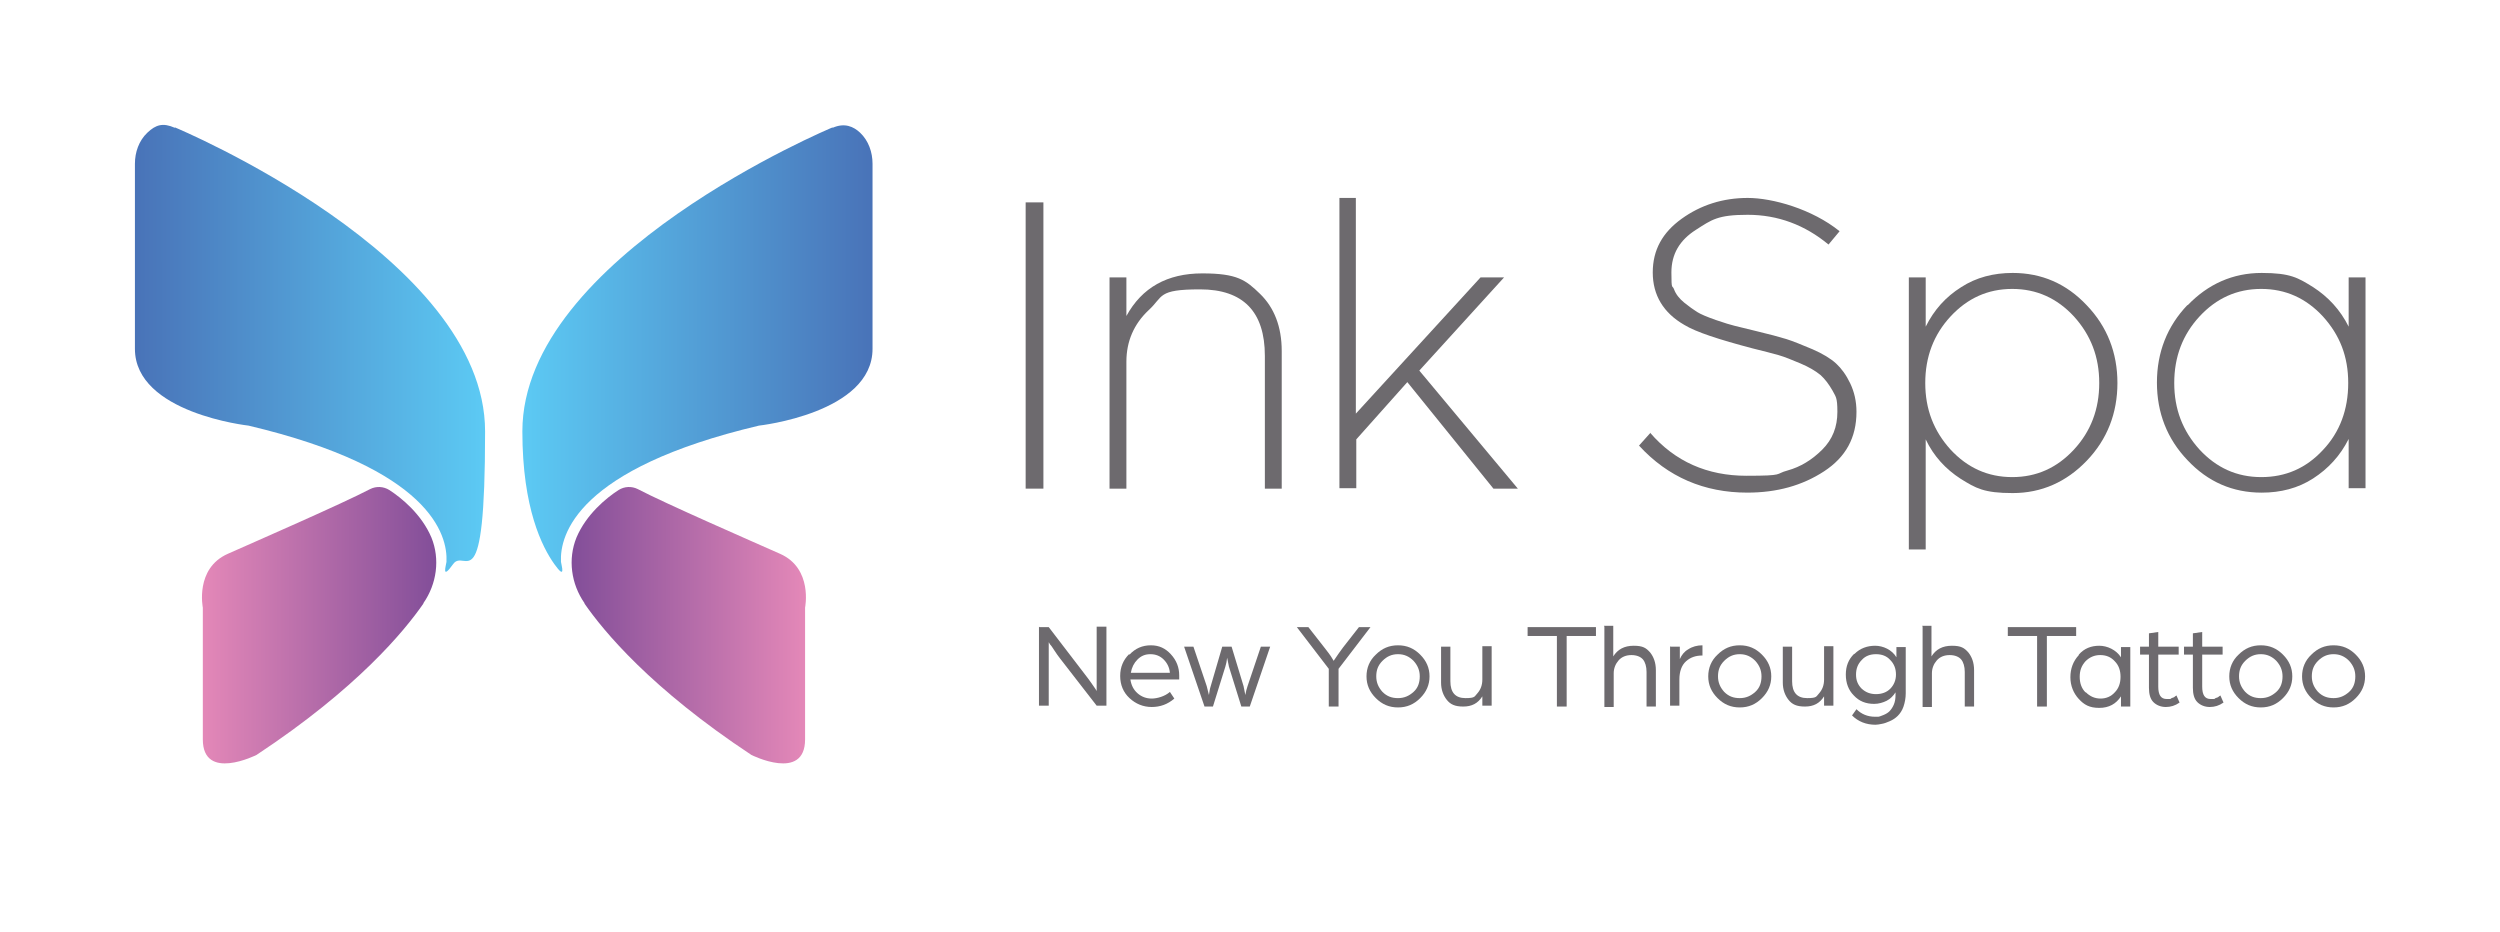 <?xml version="1.0" encoding="UTF-8"?>
<svg id="logos._-_4_colors" xmlns="http://www.w3.org/2000/svg" xmlns:xlink="http://www.w3.org/1999/xlink" version="1.1" viewBox="0 0 563.3 210.1">
  <!-- Generator: Adobe Illustrator 29.0.1, SVG Export Plug-In . SVG Version: 2.1.0 Build 192)  -->
  <defs>
    <style>
      .st0 {
        fill: url(#linear-gradient2);
      }

      .st1 {
        fill: url(#linear-gradient1);
      }

      .st2 {
        fill: url(#linear-gradient3);
      }

      .st3 {
        fill: #6d6a6e;
      }

      .st4 {
        fill: url(#linear-gradient);
      }
    </style>
    <linearGradient id="linear-gradient" x1="30.5" y1="77.7" x2="109.3" y2="77.7" gradientUnits="userSpaceOnUse">
      <stop offset="0" stop-color="#4973b8"/>
      <stop offset="1" stop-color="#5ccaf4"/>
    </linearGradient>
    <linearGradient id="linear-gradient1" x1="45.5" y1="140.9" x2="98.3" y2="140.9" gradientUnits="userSpaceOnUse">
      <stop offset="0" stop-color="#e488b8"/>
      <stop offset="1" stop-color="#824e99"/>
    </linearGradient>
    <linearGradient id="linear-gradient2" x1="-2191.8" y1="77.7" x2="-2112.9" y2="77.7" gradientTransform="translate(-1995.2) rotate(-180) scale(1 -1)" xlink:href="#linear-gradient"/>
    <linearGradient id="linear-gradient3" x1="-2176.7" y1="140.9" x2="-2123.9" y2="140.9" gradientTransform="translate(-1995.2) rotate(-180) scale(1 -1)" xlink:href="#linear-gradient1"/>
  </defs>
  <g>
    <path class="st3" d="M234.2,141.3h2.1l8.5,11.1c.3.4.7.9,1.1,1.5s.7,1,.9,1.3l.3.5v-14.5h2.2v17.8h-2.2l-8.3-10.7c-.4-.5-.8-1.1-1.2-1.7-.4-.6-.7-1.1-1-1.4l-.3-.5v14.3h-2.2v-17.8Z"/>
    <path class="st3" d="M254.5,147.5c1.3-1.4,2.9-2.1,4.8-2.1s3.3.7,4.5,2c1.3,1.4,1.9,3,1.9,4.8v.9h-11c.2,1.3.7,2.3,1.6,3.1.9.8,2,1.2,3.2,1.2s3-.5,4.1-1.5l1,1.5c-1.5,1.3-3.2,1.9-5.1,1.9s-3.6-.7-5-2-2.1-3-2.1-5,.7-3.6,2-4.9ZM263.6,151.6c-.1-1.2-.6-2.2-1.4-3-.8-.8-1.8-1.2-3-1.2s-2.1.4-2.9,1.2-1.3,1.8-1.5,3h8.9Z"/>
    <path class="st3" d="M266.8,145.7h2.1l3,8.9.5,2c.1-.7.2-1.4.4-2l2.6-8.9h2.1l2.7,8.9.4,2c.1-.7.3-1.4.5-2l3-8.9h2.1l-4.6,13.5h-1.9l-2.8-9-.4-2c-.1.8-.2,1.4-.4,2l-2.8,9h-1.9l-4.6-13.5Z"/>
    <path class="st3" d="M299.4,150.7l-7.2-9.4h2.6l3.6,4.6c.3.4.6.8,1,1.3.4.5.6.9.8,1.2l.3.5c.8-1.2,1.5-2.2,2.1-3l3.6-4.6h2.6l-7.2,9.4v8.5h-2.2v-8.5Z"/>
    <path class="st3" d="M310,147.5c1.4-1.4,3-2.1,5-2.1s3.6.7,5,2.1,2.1,3,2.1,4.9-.7,3.5-2.1,4.9-3,2.1-5,2.1-3.6-.7-5-2.1-2.1-3-2.1-4.9.7-3.6,2.1-4.9ZM311.5,155.9c1,1,2.1,1.4,3.5,1.4s2.5-.5,3.5-1.4,1.4-2.1,1.4-3.5-.5-2.5-1.4-3.5c-1-1-2.1-1.5-3.5-1.5s-2.5.5-3.5,1.5c-1,1-1.4,2.1-1.4,3.5s.5,2.5,1.4,3.5Z"/>
    <path class="st3" d="M324.7,145.7h2.1v7.8c0,2.5,1.1,3.8,3.4,3.8s2-.4,2.7-1.1c.7-.8,1.1-1.8,1.1-3.1v-7.5h2.1v13.4h-2.1v-2.1c-1,1.6-2.4,2.3-4.3,2.3s-2.9-.5-3.7-1.5-1.3-2.3-1.3-3.9v-8.3Z"/>
    <path class="st3" d="M350.8,143.3h-6.6v-2h15.4v2h-6.6v15.9h-2.2v-15.9Z"/>
    <path class="st3" d="M361.4,141h2.1v6.9c1-1.6,2.5-2.4,4.6-2.4s2.8.5,3.7,1.5c.8,1,1.3,2.3,1.3,4v8.2h-2.1v-7.8c0-1.2-.3-2.2-.8-2.8-.5-.6-1.4-1-2.6-1s-2.2.4-2.9,1.2-1.1,1.8-1.1,2.9v7.6h-2.1v-18.1Z"/>
    <path class="st3" d="M376.4,145.7h2.1v2.8c.4-.9,1-1.7,1.9-2.2.9-.6,2-.9,3.2-.9v2.3c-1.5,0-2.7.4-3.7,1.3-1,.9-1.5,2.3-1.5,4.1v5.9h-2.1v-13.4Z"/>
    <path class="st3" d="M387,147.5c1.4-1.4,3-2.1,5-2.1s3.6.7,5,2.1,2.1,3,2.1,4.9-.7,3.5-2.1,4.9-3,2.1-5,2.1-3.6-.7-5-2.1c-1.4-1.4-2.1-3-2.1-4.9s.7-3.6,2.1-4.9ZM388.5,155.9c1,1,2.1,1.4,3.5,1.4s2.5-.5,3.5-1.4,1.4-2.1,1.4-3.5-.5-2.5-1.4-3.5c-1-1-2.1-1.5-3.5-1.5s-2.5.5-3.5,1.5c-1,1-1.4,2.1-1.4,3.5s.5,2.5,1.4,3.5Z"/>
    <path class="st3" d="M401.7,145.7h2.1v7.8c0,2.5,1.1,3.8,3.4,3.8s2-.4,2.7-1.1c.7-.8,1.1-1.8,1.1-3.1v-7.5h2.1v13.4h-2.1v-2.1c-1,1.6-2.4,2.3-4.3,2.3s-2.9-.5-3.7-1.5-1.3-2.3-1.3-3.9v-8.3Z"/>
    <path class="st3" d="M417.9,147.3c1.2-1.2,2.8-1.8,4.6-1.8s3.8.9,4.8,2.6v-2.3h2.1v10.4c0,1.1-.2,2.1-.5,3s-.8,1.6-1.3,2.1c-.5.5-1.1.9-1.8,1.2-.7.3-1.2.5-1.8.6-.5.1-1,.2-1.4.2-2.1,0-3.9-.7-5.3-2.1l1-1.4c1.1,1.1,2.5,1.7,4.2,1.7s.5,0,.7,0,.7-.2,1.2-.4c.5-.2,1-.5,1.3-.8s.7-.8,1-1.5c.3-.7.4-1.4.4-2.2v-.6c-.5.8-1.2,1.5-2,1.9-.8.4-1.8.7-2.8.7-1.9,0-3.4-.6-4.6-1.9-1.2-1.2-1.8-2.8-1.8-4.7s.6-3.4,1.8-4.6ZM419.5,155.2c.9.8,1.9,1.2,3.2,1.2s2.4-.4,3.2-1.2,1.3-1.9,1.3-3.2-.4-2.4-1.3-3.3c-.8-.9-1.9-1.3-3.2-1.3s-2.4.4-3.2,1.3c-.9.9-1.3,2-1.3,3.3s.4,2.3,1.3,3.2Z"/>
    <path class="st3" d="M433.1,141h2.1v6.9c1-1.6,2.5-2.4,4.6-2.4s2.8.5,3.7,1.5c.8,1,1.3,2.3,1.3,4v8.2h-2.1v-7.8c0-1.2-.3-2.2-.8-2.8-.5-.6-1.4-1-2.6-1s-2.2.4-2.9,1.2-1.1,1.8-1.1,2.9v7.6h-2.1v-18.1Z"/>
    <path class="st3" d="M459,143.3h-6.6v-2h15.4v2h-6.6v15.9h-2.2v-15.9Z"/>
    <path class="st3" d="M468.4,147.5c1.2-1.4,2.8-2,4.6-2s3.8.9,4.9,2.6v-2.3h2.1v13.4h-2.1v-2.3c-1.1,1.7-2.7,2.6-4.9,2.6s-3.4-.7-4.6-2-1.9-3-1.9-4.9.6-3.6,1.9-5ZM470,156c.9.9,2,1.4,3.3,1.4s2.4-.5,3.2-1.4c.9-.9,1.3-2.1,1.3-3.5s-.4-2.6-1.3-3.5c-.9-1-2-1.4-3.3-1.4s-2.4.5-3.3,1.4c-.9,1-1.3,2.1-1.3,3.5s.4,2.6,1.3,3.5Z"/>
    <path class="st3" d="M484.2,147.5h-2v-1.8h2v-3l2.1-.3v3.3h4.6v1.8h-4.6v7.2c0,1.9.6,2.8,1.9,2.8s.7,0,1.1-.2c.4-.1.6-.2.8-.4l.3-.2.7,1.6c-1,.7-2,1-3.1,1s-2.1-.4-2.8-1.1-1-1.8-1-3.2v-7.6Z"/>
    <path class="st3" d="M494.1,147.5h-2v-1.8h2v-3l2.1-.3v3.3h4.6v1.8h-4.6v7.2c0,1.9.6,2.8,1.9,2.8s.7,0,1.1-.2c.4-.1.6-.2.8-.4l.3-.2.7,1.6c-1,.7-2,1-3.1,1s-2.1-.4-2.8-1.1-1-1.8-1-3.2v-7.6Z"/>
    <path class="st3" d="M504.4,147.5c1.4-1.4,3-2.1,5-2.1s3.6.7,5,2.1,2.1,3,2.1,4.9-.7,3.5-2.1,4.9-3,2.1-5,2.1-3.6-.7-5-2.1c-1.4-1.4-2.1-3-2.1-4.9s.7-3.6,2.1-4.9ZM505.9,155.9c1,1,2.1,1.4,3.5,1.4s2.5-.5,3.5-1.4,1.4-2.1,1.4-3.5-.5-2.5-1.4-3.5c-1-1-2.1-1.5-3.5-1.5s-2.5.5-3.5,1.5c-1,1-1.4,2.1-1.4,3.5s.5,2.5,1.4,3.5Z"/>
    <path class="st3" d="M520.8,147.5c1.4-1.4,3-2.1,5-2.1s3.6.7,5,2.1,2.1,3,2.1,4.9-.7,3.5-2.1,4.9-3,2.1-5,2.1-3.6-.7-5-2.1c-1.4-1.4-2.1-3-2.1-4.9s.7-3.6,2.1-4.9ZM522.3,155.9c1,1,2.1,1.4,3.5,1.4s2.5-.5,3.5-1.4,1.4-2.1,1.4-3.5-.5-2.5-1.4-3.5c-1-1-2.1-1.5-3.5-1.5s-2.5.5-3.5,1.5c-1,1-1.4,2.1-1.4,3.5s.5,2.5,1.4,3.5Z"/>
  </g>
  <g>
    <g>
      <path class="st4" d="M39.4,28.7s69.9,29.1,69.9,68.5-4.5,26.1-7.2,29.9-1.6.3-1.5-.5c.3-6.1-3.6-21-44.6-30.7,0,0-25.6-2.8-25.6-17.3v-41.7c0-2.6.9-5.2,2.8-7s3.5-2.3,6.2-1.1Z"/>
      <path class="st1" d="M95.4,136c-4.3,6.2-14.9,19.1-37.6,34.1,0,0-12.1,6.1-12.1-3.5v-29.7s-1.8-8.8,5.6-12.1c6.3-2.8,25.8-11.3,32.1-14.6,1.4-.7,3-.6,4.3.2,2.8,1.8,7.3,5.5,9.5,10.7,2,4.9,1.2,10.5-1.8,14.8Z"/>
    </g>
    <g>
      <path class="st0" d="M187.6,28.7s-69.9,29.1-69.9,68.5c0,17.4,4.5,26.1,7.2,29.9s1.6.3,1.5-.5c-.3-6.1,3.6-21,44.6-30.7,0,0,25.6-2.8,25.6-17.3v-41.7c0-2.6-.9-5.2-2.8-7-1.5-1.4-3.5-2.3-6.2-1.1Z"/>
      <path class="st2" d="M131.7,136c4.3,6.2,14.9,19.1,37.6,34.1,0,0,12.1,6.1,12.1-3.5,0-9.7,0-29.7,0-29.7,0,0,1.8-8.8-5.6-12.1-6.3-2.8-25.8-11.3-32.1-14.6-1.4-.7-3-.6-4.3.2-2.8,1.8-7.3,5.5-9.5,10.7-2,4.9-1.2,10.5,1.8,14.8Z"/>
    </g>
  </g>
  <g>
    <path class="st3" d="M231.1,45.6h4v64.5h-4V45.6Z"/>
    <path class="st3" d="M250,62.5h3.8v8.7c3.5-6.4,9.2-9.6,17.1-9.6s9.8,1.5,13,4.6c3.2,3.1,4.9,7.4,4.9,12.9v31h-3.8v-29.9c0-10-4.9-15-14.6-15s-8.2,1.6-11.6,4.7c-3.3,3.1-5,7-5,11.6v28.6h-3.8v-47.5Z"/>
    <path class="st3" d="M301.7,44.6h3.8v48.6l28.1-30.7h5.3l-19.1,21,22.2,26.6h-5.5l-19.4-24-11.5,12.9v11h-3.8V44.6Z"/>
    <path class="st3" d="M371.8,97.5c5.6,6.5,12.9,9.7,21.7,9.7s6.3-.4,9.3-1.2c2.9-.8,5.5-2.4,7.8-4.7,2.3-2.3,3.4-5.1,3.4-8.5s-.4-3.4-1.1-4.8c-.8-1.4-1.7-2.6-2.7-3.5-1.1-.9-2.6-1.8-4.5-2.6-1.9-.8-3.6-1.5-5-1.9s-3.4-.9-5.8-1.5c-7.6-2-12.8-3.7-15.4-5.3-4.7-2.7-7.1-6.7-7.1-11.8s2.2-9,6.5-12.1c4.3-3.1,9.3-4.7,14.9-4.7s14.5,2.5,20.7,7.5l-2.5,3c-5.3-4.4-11.4-6.7-18.2-6.7s-8.1,1.1-11.7,3.4c-3.6,2.3-5.5,5.4-5.5,9.6s.2,2.7.6,3.8c.4,1.1,1.2,2.1,2.3,3,1.1.9,2.1,1.6,2.9,2.1s2.2,1.1,4.2,1.8c2,.7,3.4,1.1,4.2,1.3s2.5.6,4.9,1.2c2.9.7,5.2,1.3,6.8,1.8s3.5,1.3,5.9,2.3c2.3,1,4.1,2.1,5.3,3.2,1.2,1.1,2.3,2.6,3.2,4.5.9,1.9,1.4,4,1.4,6.4,0,5.8-2.4,10.2-7.3,13.4-4.9,3.2-10.6,4.8-17.3,4.8-9.7,0-17.9-3.5-24.4-10.6l2.6-2.9Z"/>
    <path class="st3" d="M430.1,62.5h3.8v11.1c1.9-3.8,4.5-6.7,8-8.9,3.4-2.2,7.3-3.2,11.6-3.2,6.5,0,12.1,2.4,16.7,7.3,4.6,4.8,6.9,10.7,6.9,17.5s-2.3,12.7-6.9,17.5c-4.6,4.8-10.2,7.3-16.7,7.3s-8.3-1.1-11.7-3.2c-3.4-2.2-6.1-5.1-7.9-8.9v24.8h-3.8v-61.2ZM439.5,101.3c3.8,4.1,8.4,6.2,13.9,6.2s10.1-2.1,13.9-6.2c3.8-4.1,5.7-9.1,5.7-15s-1.9-10.8-5.7-15c-3.8-4.1-8.4-6.2-13.9-6.2s-10.1,2.1-13.9,6.2c-3.8,4.1-5.7,9.1-5.7,15s1.9,10.8,5.7,15Z"/>
    <path class="st3" d="M492.9,68.8c4.6-4.8,10.2-7.3,16.7-7.3s8.2,1.1,11.6,3.2c3.4,2.2,6.1,5.1,8,8.9v-11.1h3.8v47.5h-3.8v-11.1c-1.9,3.8-4.6,6.7-8,8.9-3.4,2.2-7.3,3.2-11.6,3.2-6.5,0-12.1-2.4-16.7-7.3-4.6-4.8-6.9-10.7-6.9-17.5s2.3-12.7,6.9-17.5ZM495.6,101.3c3.8,4.1,8.4,6.2,13.9,6.2s10.1-2,13.9-6.1c3.8-4,5.7-9.1,5.7-15.1s-1.9-10.8-5.7-15c-3.8-4.1-8.4-6.2-13.9-6.2s-10.1,2.1-13.9,6.2c-3.8,4.1-5.7,9.1-5.7,15s1.9,10.8,5.7,15Z"/>
  </g>
</svg>
